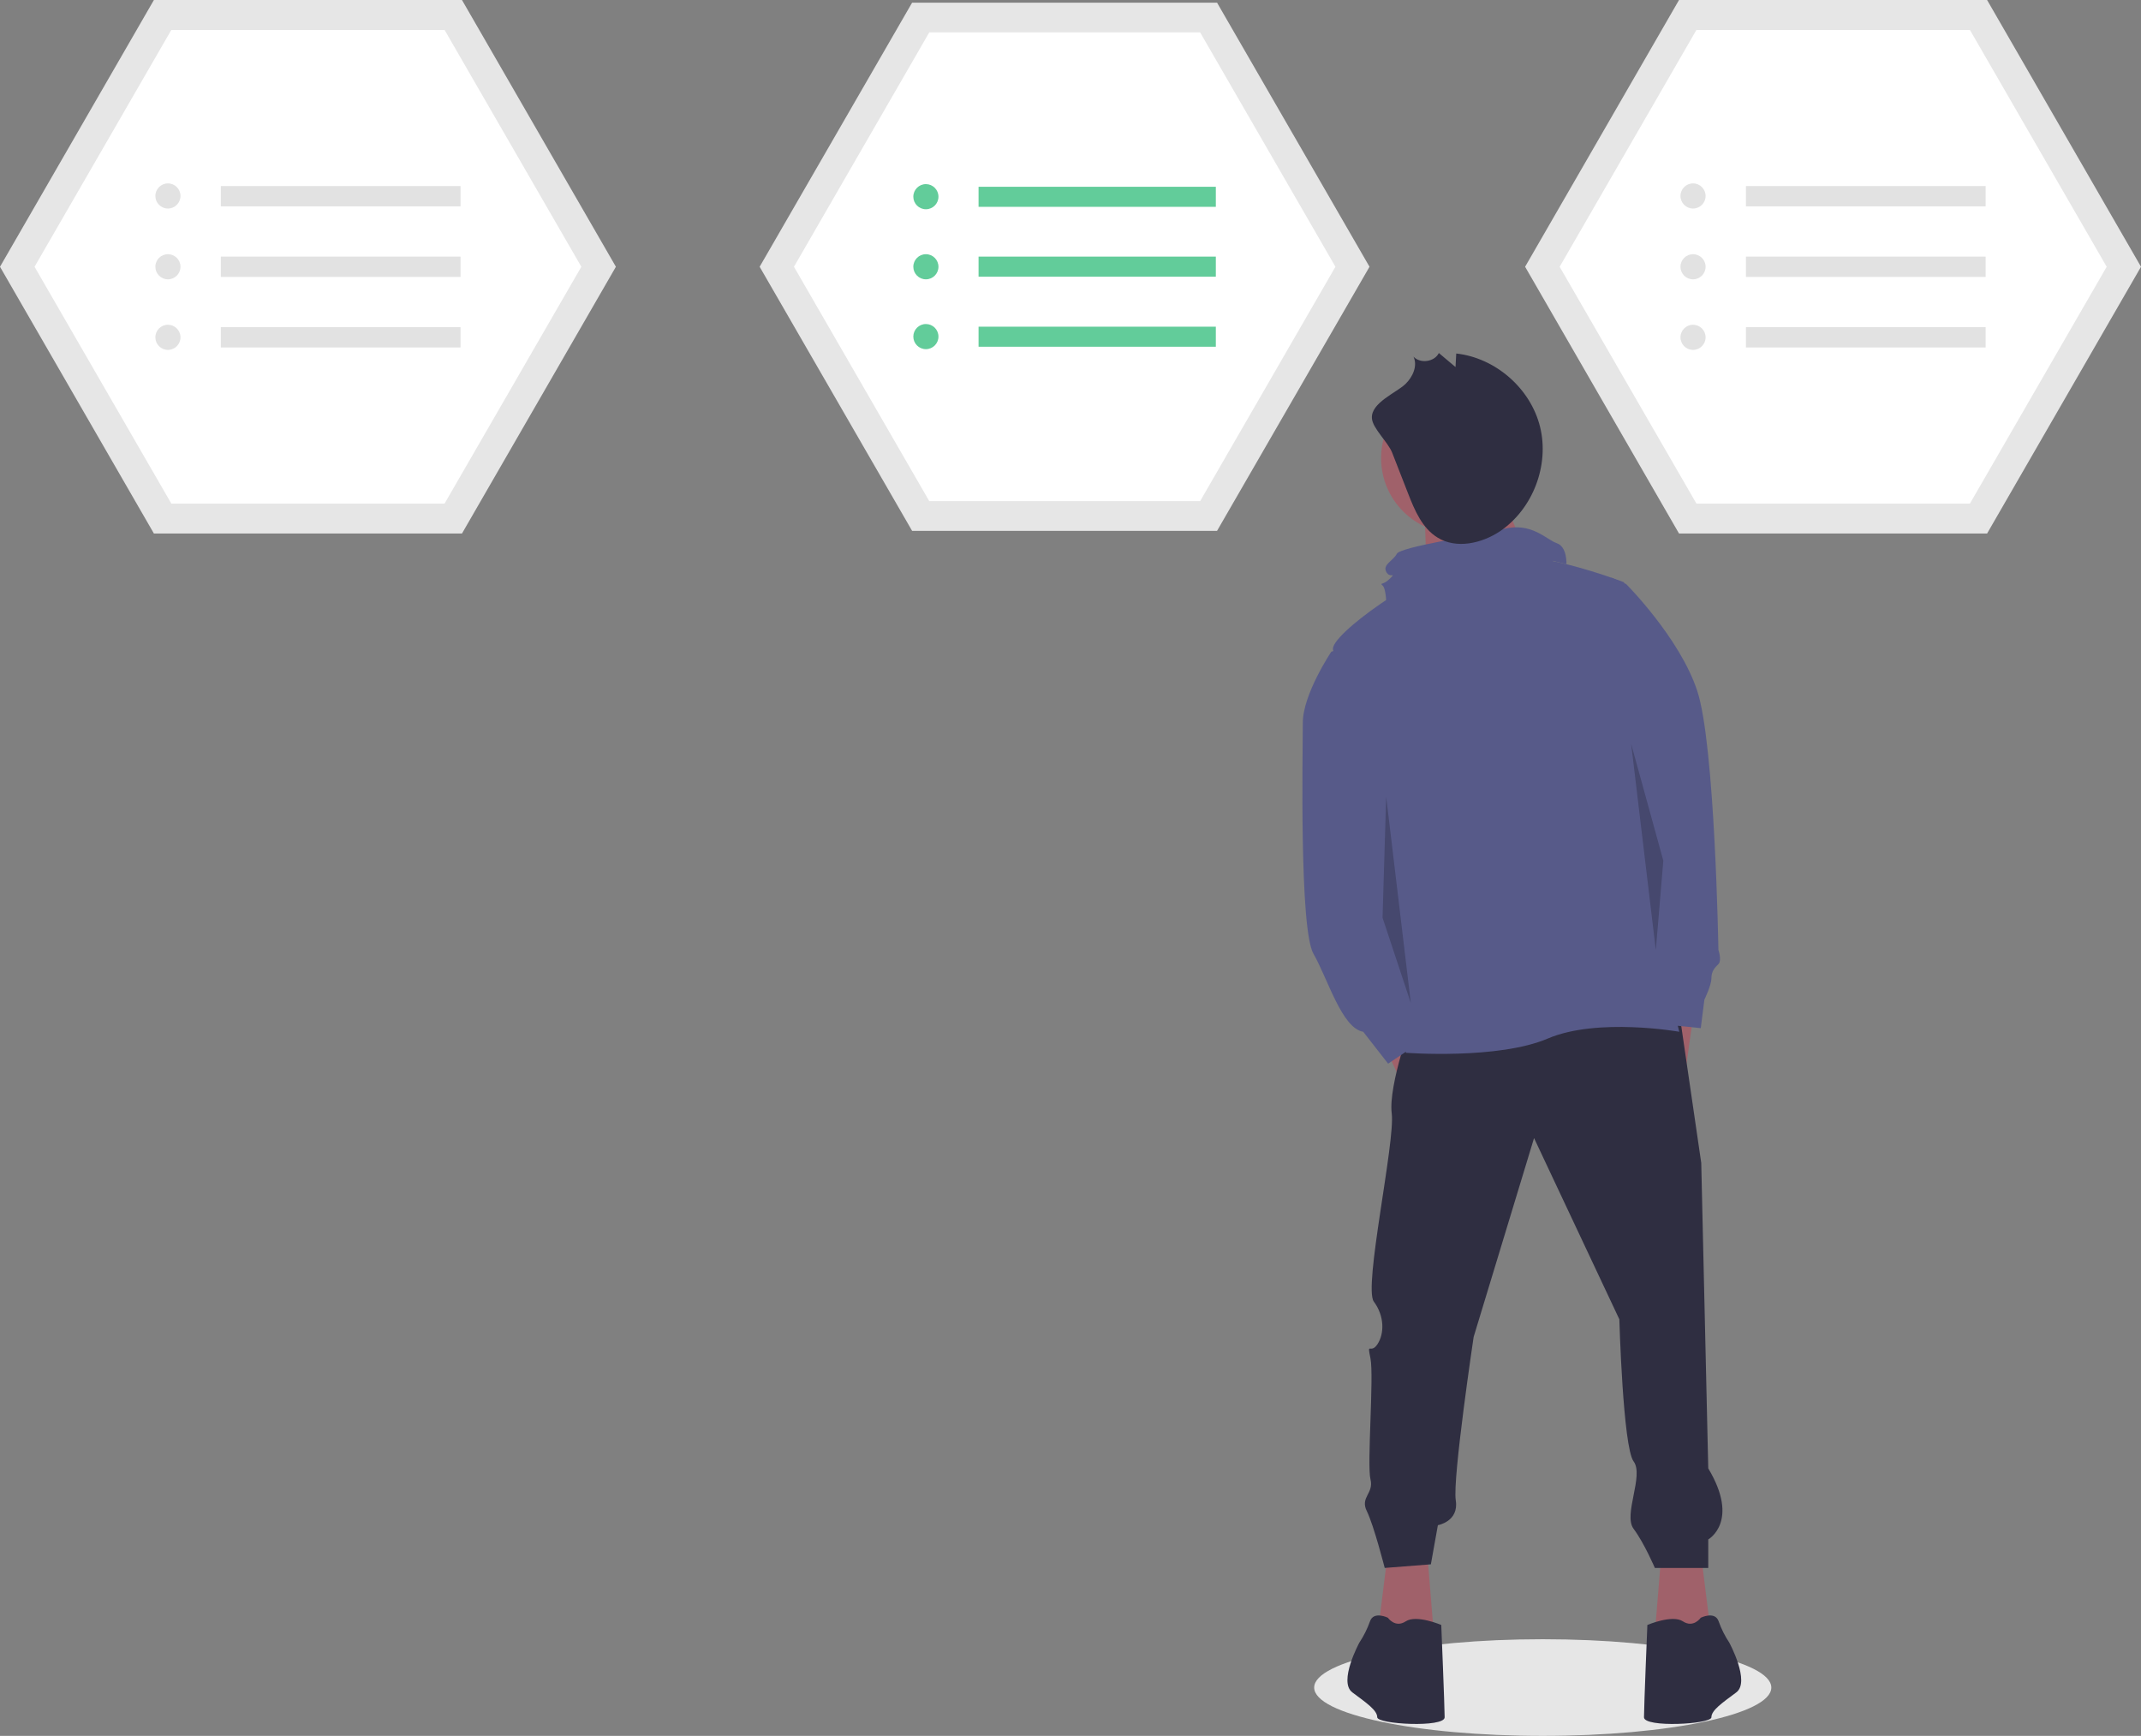 <?xml version="1.0" encoding="utf-8"?>
<!-- Generator: Adobe Illustrator 23.0.1, SVG Export Plug-In . SVG Version: 6.00 Build 0)  -->
<svg version="1.1" id="a0abe8dc-3e6b-48ed-b282-1465f1104096"
	 xmlns="http://www.w3.org/2000/svg" xmlns:xlink="http://www.w3.org/1999/xlink" x="0px" y="0px" viewBox="0 0 886.1 718.4"
	 style="enable-background:new 0 0 886.1 718.4;" xml:space="preserve">
<rect x="0" y="0" width="886.1" height="718.4" fill="#808080" stroke="none"/>
<style type="text/css">
	.st0{fill:#E6E6E6;}
	.st1{fill:#FFFFFF;}
	.st2{fill:#E2E2E2;}
	.st3{fill:#62CC9A;}
	.st4{fill:#A0616A;}
	.st5{fill:#2F2E41;}
	.st6{fill:#575A89;}
	.st7{opacity:0.2;enable-background:new    ;}
</style>
<title>select_option</title>
<ellipse class="st0" cx="638.5" cy="698.4" rx="94.6" ry="20"/>
<polygon class="st0" points="191.2,0 63.7,0 0,110.4 63.7,220.8 191.2,220.8 254.9,110.4 "/>
<path class="st1" d="M70.9,208.4H184l56.6-98l-56.6-98H70.9l-56.6,98L70.9,208.4z"/>
<circle class="st2" cx="69.5" cy="81.1" r="5.2"/>
<circle class="st2" cx="69.5" cy="110.4" r="5.2"/>
<circle class="st2" cx="69.5" cy="139.6" r="5.2"/>
<rect x="91.4" y="77" class="st2" width="99.2" height="8.4"/>
<rect x="91.4" y="106.2" class="st2" width="99.2" height="8.4"/>
<rect x="91.4" y="135.4" class="st2" width="99.2" height="8.4"/>
<polygon class="st0" points="822.4,0 694.9,0 631.2,110.4 694.9,220.8 822.4,220.8 886.1,110.4 "/>
<path class="st1" d="M702.1,208.4h113.2l56.6-98l-56.6-98H702.1l-56.6,98L702.1,208.4z"/>
<circle class="st2" cx="700.7" cy="81.1" r="5.2"/>
<circle class="st2" cx="700.7" cy="110.4" r="5.2"/>
<circle class="st2" cx="700.7" cy="139.6" r="5.2"/>
<rect x="722.6" y="77" class="st2" width="99.2" height="8.4"/>
<rect x="722.6" y="106.2" class="st2" width="99.2" height="8.4"/>
<rect x="722.6" y="135.4" class="st2" width="99.2" height="8.4"/>
<polygon class="st0" points="503.7,1.1 377.5,1.1 314.4,110.4 377.5,219.7 503.7,219.7 566.8,110.4 "/>
<path class="st1" d="M384.6,207.4h112.1l56-97l-56-97H384.6l-56,97L384.6,207.4z"/>
<circle class="st3" cx="383.2" cy="81.4" r="5.2"/>
<circle class="st3" cx="383.2" cy="110.4" r="5.2"/>
<circle class="st3" cx="383.2" cy="139.3" r="5.2"/>
<rect x="405" y="77.3" class="st3" width="98.2" height="8.3"/>
<rect x="405" y="106.2" class="st3" width="98.2" height="8.3"/>
<rect x="405" y="135.2" class="st3" width="98.2" height="8.3"/>
<path class="st4" d="M618.4,192.3c0,0,10.3,38.6,19.1,41.1S590.7,244,590.7,244l-1.2-34.6L618.4,192.3z"/>
<polygon class="st4" points="573,432.9 583.3,454.9 595,443.2 587.7,425.5 "/>
<polygon class="st4" points="700.9,419.7 698,440.2 689.1,434.4 689.1,412.3 "/>
<polygon class="st4" points="574.5,641.6 570.1,676.9 593.6,678.4 590.6,641.6 "/>
<polygon class="st4" points="703.8,641.6 708.2,676.9 684.7,678.4 687.7,641.6 "/>
<path class="st5" d="M584.8,421.1c0,0-10.3,27.9-8.8,39.7s-11.8,72-7.4,77.9c4.4,5.9,4.4,13.2,1.5,17.6c-2.9,4.4-4.4-1.5-2.9,5.9
	s-1.5,44.1,0,50s-4.4,7.4-1.5,13.2c2.9,5.9,7.4,23.5,7.4,23.5l19.1-1.5l2.9-16.2c0,0,8.8-1.5,7.4-10.3s7.4-67.6,7.4-67.6l25-82.3
	l35.3,75c0,0,1.5,52.9,5.9,58.8c4.4,5.9-4.4,22.1,0,27.9c4.4,5.9,8.8,16.2,8.8,16.2H707v-11.8c0,0,13.2-7.4,0-29.4l-2.9-126.4
	l-8.8-60.3L584.8,421.1L584.8,421.1z"/>
<path class="st5" d="M596.5,672.5c0,0-10.3-4.4-14.7-1.5s-7.4-1.5-7.4-1.5s-5.9-2.9-7.4,1.5c-1.1,3.1-2.6,6.1-4.4,8.8
	c0,0-8.8,16.2-2.9,20.6c5.9,4.4,10.3,7.4,10.3,10.3s27.9,4.4,27.9,0S596.5,672.5,596.5,672.5z"/>
<path class="st5" d="M681.8,672.5c0,0,10.3-4.4,14.7-1.5s7.4-1.5,7.4-1.5s5.9-2.9,7.4,1.5c1.1,3.1,2.6,6.1,4.4,8.8
	c0,0,8.8,16.2,2.9,20.6c-5.9,4.4-10.3,7.4-10.3,10.3s-27.9,4.4-27.9,0S681.8,672.5,681.8,672.5z"/>
<path class="st6" d="M672.2,241c0,0-41.2-16.2-63.2-10.3c-22.1,5.9-58.8,32.3-57.3,38.2s15.4,74.2,15.4,74.2s0,41.2,7.4,54.4
	c7.4,13.2,8.8,23.5,8.8,23.5l-1.5,14.7c0,0,38.2,2.9,58.8-5.9S695,427,695,427s-17.6-73.5-26.5-85.3C659.7,330,672.2,241,672.2,241z
	"/>
<path class="st6" d="M564.2,265.3l-13.2,4.4c0,0-11.8,17.6-11.8,29.4s-1.5,85.3,4.4,95.6c5.9,10.3,11.8,30.9,20.6,32.3l10.3,13.2
	l17.6-11.8l-5.9-13.2L564.2,265.3z"/>
<path class="st6" d="M652.4,243.2l14.6-4.1l6,2.6c0,0,22.1,22.1,29.4,44.1c7.4,22.1,8.8,107.3,8.8,107.3s1.5,4.4,0,5.9
	s-2.9,2.9-2.9,5.9c0,2.9-2.9,8.8-2.9,8.8l-1.5,11.8l-14.7-1.5c0,0-27.9-82.3-27.9-101.4S652.4,243.2,652.4,243.2z"/>
<path class="st6" d="M648.3,233.5c0,0,0.4-7.2-4-8.7s-10.3-8.8-22.1-5.9s-42.6,7.4-44.1,10.3s-5.9,4.4-4.4,7.4s4.4,0,1.5,2.9
	s-4.4,1.5-2.9,2.9c1.5,1.5,1.5,8.8,1.5,8.8s22.1,14.7,27.9,13.2c5.9-1.5,41-32.3,41-32.3L648.3,233.5z"/>
<polygon class="st7" points="573.7,329.7 572.2,379.8 583.9,415.1 "/>
<polygon class="st7" points="675.1,307.9 688.4,356.2 685.3,393.2 "/>
<circle class="st4" cx="602.8" cy="189.6" r="31.2"/>
<path class="st5" d="M576.2,187.4c2.2,5.6,4.4,11.3,6.6,16.9c2.7,6.9,5.8,14.3,12.2,18.2c7.8,4.8,18.3,2.4,25.9-2.7
	c13.5-9.2,20.4-27.2,16.5-43.1s-18.4-28.6-34.7-30.4l-0.3,5.6l-6.9-5.8c-1.8,3.7-7.7,4.5-10.5,1.5c1.8,3.8-0.3,8.4-3.3,11.3
	c-3.7,3.6-14.4,7.8-13.9,14.2C568,177.2,574.5,183,576.2,187.4z"/>
</svg>
